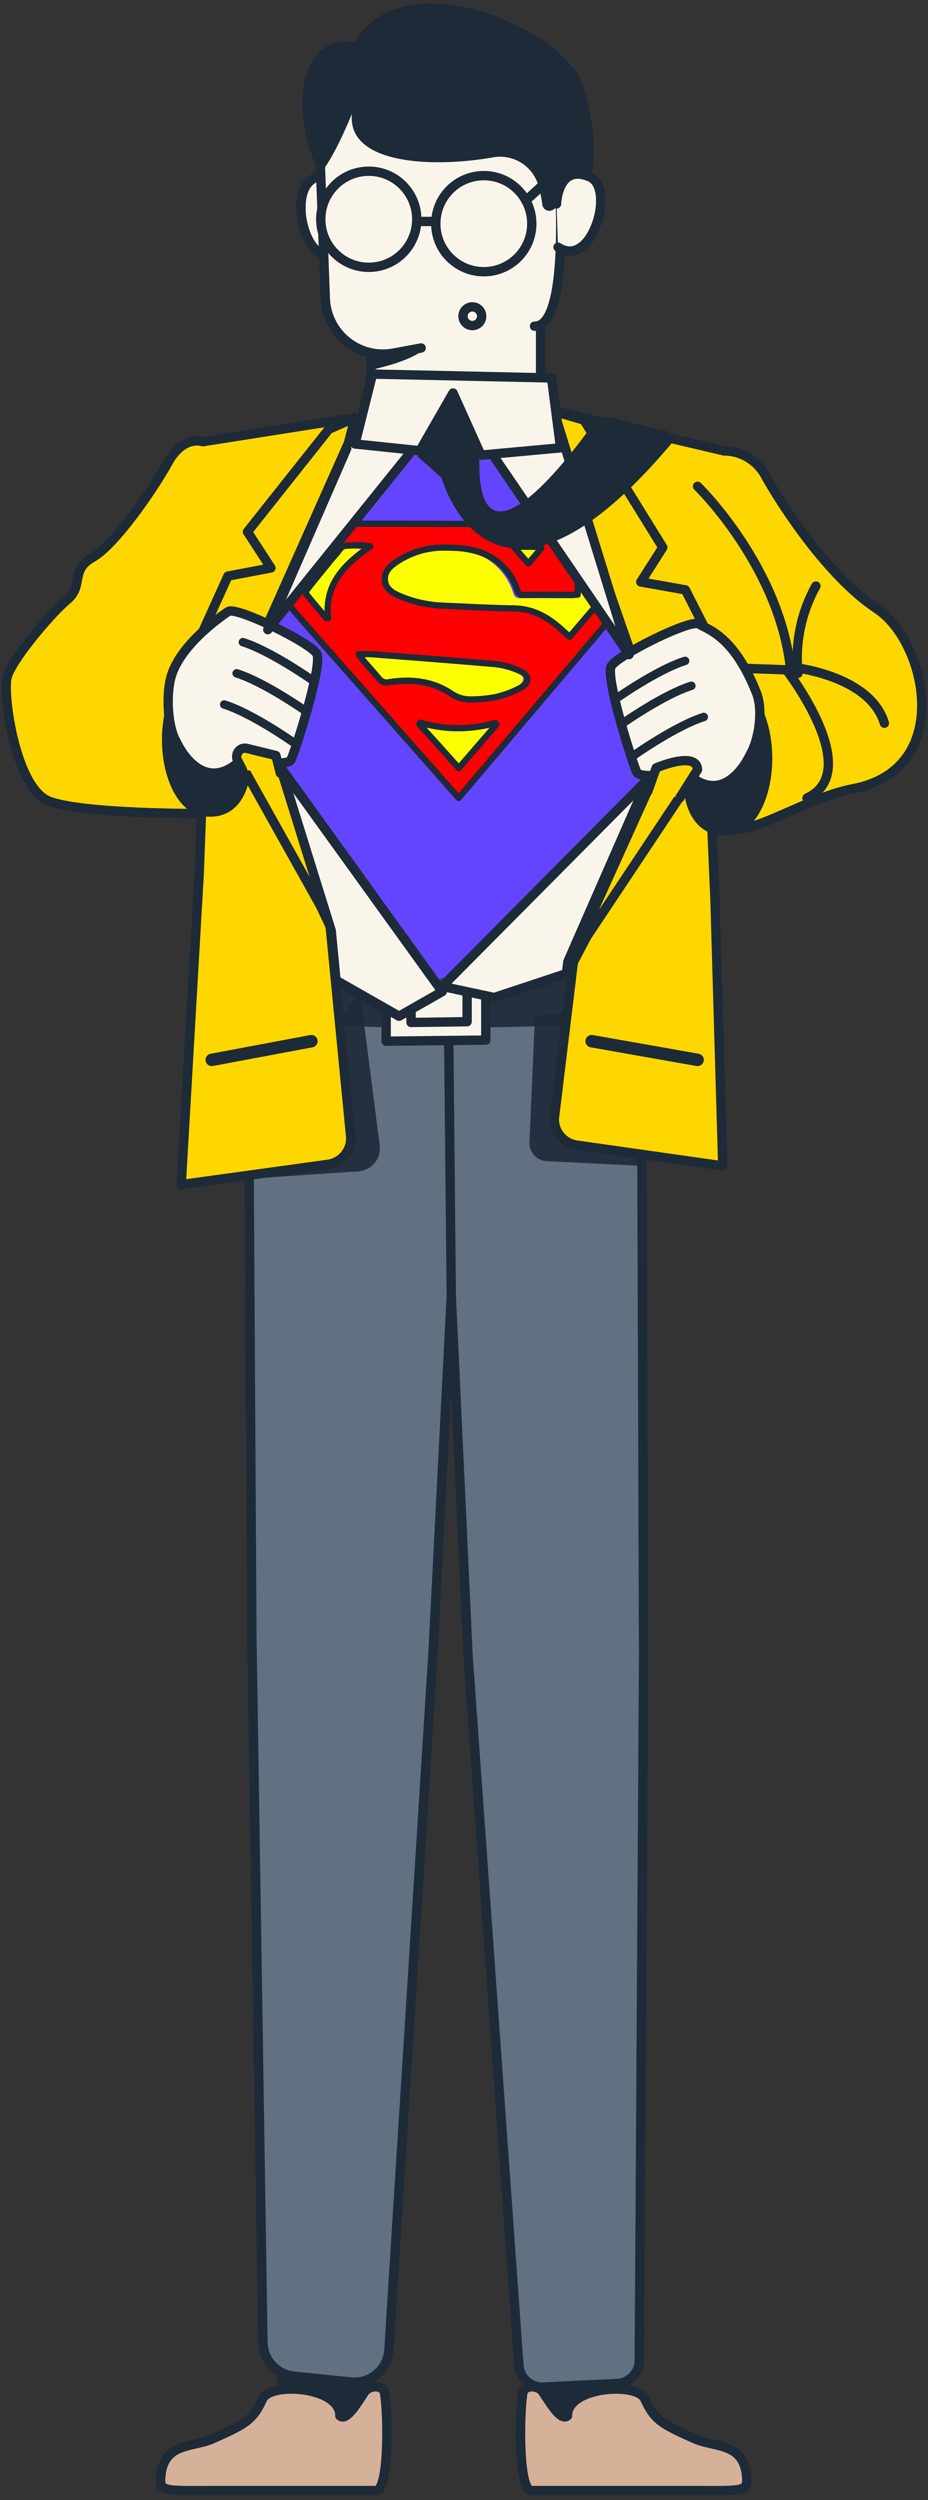 <?xml version="1.0" encoding="UTF-8"?>
<svg width="149px" height="401px" viewBox="0 0 149 401" version="1.1" xmlns="http://www.w3.org/2000/svg" xmlns:xlink="http://www.w3.org/1999/xlink">
    <rect x="0" y="0" width="149" height="401" fill="#333333" stroke="none"/>
    <!-- Generator: Sketch 57.1 (83088) - https://sketch.com -->
    <title>s1-b-hover</title>
    <desc>Created with Sketch.</desc>
    <g stroke="none" stroke-width="1" fill="none" fill-rule="evenodd">
        <g transform="translate(-887, -415)">
            <g transform="translate(631, 133)">
                <g transform="translate(257, 282)">
                    <path d="M84.203,376.785 L86.011,391.13 C86.512,395.048 90.021,397.868 93.955,397.514 L93.955,397.514 C97.897,397.149 100.84,393.726 100.61,389.774 L99.74,375.339 C99.463,370.701 100.209,367.333 95.627,368.113 L95.627,364.542 C91.508,365.249 83.684,372.638 84.203,376.785 Z" fill="#1D2A38" fill-rule="nonzero"></path>
                    <path d="M102.328,263.701 L101.96,153.718 C101.96,153.718 113.362,138.949 91.418,136.424 C70.203,134.085 63.831,148.853 63.831,148.853 L71.458,207.831 L74.147,265.508 L74.147,265.508 L82.316,379.407 C82.461,381.432 84.198,382.97 86.226,382.87 L98.09,382.305 C100.071,382.209 101.631,380.582 101.644,378.599 L102.35,263.74" stroke="#1D2A38" stroke-width="1.5" fill="#617181" fill-rule="nonzero" stroke-linecap="round" stroke-linejoin="round"></path>
                    <path d="M44.034,374.853 L42.972,389.266 C42.687,393.204 45.567,396.663 49.492,397.096 L49.492,397.096 C53.426,397.516 56.986,394.743 57.542,390.825 L59.542,376.508 C59.85,374.311 59.208,372.087 57.778,370.391 C56.347,368.695 54.263,367.688 52.045,367.621 L52.045,367.621 C47.872,367.504 44.343,370.689 44.034,374.853 Z" fill="#1D2A38" fill-rule="nonzero"></path>
                    <path d="M55.418,133.542 C28.096,133.542 38.932,176.48 38.932,176.48 L39.446,262.768 L39.446,262.768 L41.215,375.627 C41.214,378.458 43.353,380.832 46.169,381.124 L55.373,382.068 C56.834,382.219 58.295,381.781 59.432,380.851 C60.569,379.921 61.288,378.575 61.429,377.113 L68.548,264.684 L68.548,264.684 L71.458,207.814 L70.893,150.994 C70.893,150.994 75.492,133.542 55.418,133.542 Z" stroke="#1D2A38" stroke-width="1.5" fill="#617181" fill-rule="nonzero" stroke-linecap="round" stroke-linejoin="round"></path>
                    <path d="M86.164,383.684 C85.373,382.503 83.141,382.503 82.932,383.91 C82.367,387.599 82.243,399.463 84.333,399.475 C87.22,399.475 104.768,399.475 109.723,399.475 C118.045,399.475 119.04,399.746 118.893,397.435 C118.525,391.746 113.898,392.599 110.655,391.22 C105.333,388.842 104.079,388.209 102.548,384.814 C101.271,381.989 90.028,382.836 90.119,387.492 C89.062,388.412 87.384,385.503 86.164,383.684 Z" stroke="#1D2A38" stroke-width="1.5" fill="#D5B199" fill-rule="nonzero" stroke-linecap="round" stroke-linejoin="round"></path>
                    <path d="M57.525,383.684 C58.322,382.503 60.548,382.503 60.763,383.91 C61.328,387.599 61.446,399.463 59.356,399.475 C56.469,399.475 38.927,399.475 33.972,399.475 C25.65,399.475 24.65,399.746 24.797,397.435 C25.164,391.746 29.797,392.599 33.034,391.22 C38.362,388.842 39.61,388.209 41.141,384.814 C42.418,381.989 53.667,382.836 53.571,387.492 C54.627,388.412 56.311,385.503 57.525,383.684 Z" stroke="#1D2A38" stroke-width="1.5" fill="#D5B199" fill-rule="nonzero" stroke-linecap="round" stroke-linejoin="round"></path>
                    <polygon stroke="#1D2A38" stroke-width="1.5" fill="#FAF5EA" fill-rule="nonzero" stroke-linecap="round" stroke-linejoin="round" points="58.446 61.785 59.395 40.972 85.797 40.972 85.797 64.305"></polygon>
                    <path d="M58.565,59.322 C58.565,59.322 64.576,58.113 66.91,56.153 C60.458,55.768 58.667,55.475 58.667,55.475 L58.565,59.322 Z" fill="#1D2A38" fill-rule="nonzero"></path>
                    <path d="M54.672,31.107 C54.672,31.107 52.034,26.158 48.712,29.113 C45.39,32.068 48.39,43.938 53.847,40.362" stroke="#1D2A38" stroke-width="1.5" fill="#FAF5EA" fill-rule="nonzero" stroke-linecap="round" stroke-linejoin="round"></path>
                    <path d="M84.819,52.316 C90.932,52.486 88.588,25.514 88.588,25.514 L89.153,15.073 C89.302,12.472 88.381,9.923 86.603,8.018 C84.826,6.113 82.346,5.018 79.74,4.989 C73.486,4.932 65.475,5.424 59.288,7.706 C53.607,9.891 49.965,15.468 50.249,21.548 L51.232,47.881 C51.331,50.57 52.595,53.082 54.696,54.764 C56.796,56.445 59.524,57.13 62.169,56.638 L66.621,55.814" stroke="#1D2A38" stroke-width="1.5" fill="#FAF5EA" fill-rule="nonzero" stroke-linecap="round" stroke-linejoin="round"></path>
                    <circle stroke="#1D2A38" stroke-width="1.5" fill="#FAF5EA" fill-rule="nonzero" stroke-linecap="round" stroke-linejoin="round" cx="58.209" cy="35.169" r="7.706"></circle>
                    <circle stroke="#1D2A38" stroke-width="1.5" fill="#FAF5EA" fill-rule="nonzero" stroke-linecap="round" stroke-linejoin="round" cx="76.678" cy="35.876" r="7.706"></circle>
                    <path d="M83.429,32.164 L88.932,27.153" stroke="#1D2A38" stroke-width="1.5" fill="#FAF5EA" fill-rule="nonzero" stroke-linecap="round" stroke-linejoin="round"></path>
                    <path d="M65.904,35.52 L68.972,35.52" stroke="#1D2A38" stroke-width="1.5" stroke-linecap="round" stroke-linejoin="round"></path>
                    <circle stroke="#1D2A38" stroke-width="1.5" stroke-linecap="round" stroke-linejoin="round" fill-rule="nonzero" cx="74.839" cy="50.72" r="1.5"></circle>
                    <path d="M94.333,25.74 C93.983,30.887 91.797,32.853 88.972,29.887 C88.894,29.801 88.771,29.772 88.663,29.813 C88.554,29.854 88.482,29.957 88.48,30.073 L88.356,32.712 C88.34,33.211 87.998,33.641 87.514,33.768 L87.514,33.768 C87.194,33.862 86.848,33.809 86.57,33.624 C86.292,33.439 86.11,33.14 86.073,32.808 C85.947,31.776 85.737,30.756 85.446,29.757 C84.538,26.619 81.41,24.67 78.192,25.237 C68.113,27 54.723,26.266 55.503,18.266 C52.073,26.554 50.237,27.966 50.237,27.966 C44.48,14.559 48.701,5.469 55.887,6.814 C64.107,-6.989 90.203,5.119 92.684,13.893 C94.006,18.554 94.537,22.751 94.333,25.74 Z" fill="#1D2A38" fill-rule="nonzero"></path>
                    <path d="M88.356,32.712 C88.356,32.712 88.559,26.124 93.734,28.401 C97.802,30.186 94.062,43.226 88.599,39.65" stroke="#1D2A38" stroke-width="1.5" fill="#FAF5EA" fill-rule="nonzero" stroke-linecap="round" stroke-linejoin="round"></path>
                    <g transform="translate(0, 60)">
                        <path d="M68.605,105 L38,104.113 C38,104.113 38.575,96.728 38.874,96.728 C39.173,96.728 70.664,99.115 70.969,99.044 C71.274,98.973 93,96 93,96 L93,104.425 L68.605,105 Z" fill-opacity="0.9" fill="#1D2A38" fill-rule="nonzero"></path>
                        <polygon stroke="#1D2A38" stroke-width="1.5" fill="#FAF5EA" fill-rule="nonzero" stroke-linecap="round" stroke-linejoin="round" points="77 106.824 61 107 61 98 77 98"></polygon>
                        <polygon stroke="#1D2A38" stroke-width="1.5" fill="#FAF5EA" fill-rule="nonzero" stroke-linecap="round" stroke-linejoin="round" points="74 103.877 65 104 65 98 74 98"></polygon>
                        <polygon fill="#6445FF" fill-rule="nonzero" points="97.939 93.419 78.332 100 40 94.229 41.514 21.648 56.505 7.976 71.576 0 87.319 5.863 107 44.123"></polygon>
                        <path d="M41,89 L62.017,100.726 C62.684,101.091 63.484,101.091 64.151,100.726 L70,97.558" stroke="#2E4257" stroke-width="1.27" fill="#FAF5EA" fill-rule="nonzero" stroke-linecap="round" stroke-linejoin="round"></path>
                        <path d="M91.197,35.94 L91.197,30.007 L96,35.544 L89.885,43 L88.475,41.692 C86.307,39.665 83.908,38.291 80.868,38.243 C77.042,38.177 73.216,37.949 69.384,37.781 C67.084,37.682 64.819,37.166 62.69,36.258 C61.459,35.736 60.205,35.106 60.02,33.564 C59.829,31.921 61.026,31.003 62.165,30.223 C64.504,28.676 67.242,27.904 70.014,28.009 C72.615,28.009 75.169,28.363 77.452,29.809 C79.328,31.067 80.73,32.956 81.423,35.16 C81.533,35.684 82.016,36.03 82.527,35.952 C85.134,35.916 87.729,35.952 90.359,35.952 C90.613,35.976 90.862,35.958 91.197,35.94 Z" fill="#FDFE00" fill-rule="nonzero"></path>
                        <path d="M56,45.015 C56.806,45.015 57.441,44.982 58.07,45.015 C64.679,45.503 71.289,45.965 77.887,46.541 C79.275,46.693 80.627,47.064 81.889,47.639 C83.324,48.271 83.376,49.363 82.004,50.121 C80.759,50.783 79.429,51.283 78.047,51.609 C76.808,51.846 75.548,51.973 74.285,51.988 C73.044,52.068 71.812,51.745 70.786,51.071 C67.755,49.133 64.382,48.825 60.894,49.331 C60.273,49.499 59.608,49.281 59.225,48.781 C58.459,47.859 57.601,46.997 56.8,46.091 C56.537,45.772 56.32,45.443 56,45.015 Z" fill="#FDFE00" fill-rule="nonzero"></path>
                        <path d="M67.101,56 C70.929,57.12 75.002,57.134 78.838,56.039 L79,56.275 L73.148,63 C71.03,60.681 69.001,58.473 67,56.264 L67.101,56 Z" fill="#FDFE00" fill-rule="nonzero"></path>
                        <path d="M51.178,39.988 C50.126,38.684 49.058,37.391 48.045,36.058 C47.934,35.917 48.045,35.47 48.201,35.241 C49.431,33.59 50.694,31.963 51.951,30.335 C52.157,30.065 52.374,29.806 52.597,29.554 C53.059,29.037 53.482,28.179 54.01,28.097 C55.338,27.947 56.678,27.971 58,28.167 C54.105,31.105 50.844,34.313 51.434,40 L51.178,39.988 Z" fill="#FDFE00" fill-rule="nonzero"></path>
                        <polygon fill="#FDFE00" fill-rule="nonzero" points="81 28 85.858 28 86 28.258 83.658 31"></polygon>
                        <path d="M72.636,68 L71.179,66.344 C63.552,57.708 55.929,49.071 48.31,40.432 C46.985,38.936 45.706,37.4 44.392,35.893 C44.144,35.688 44,35.383 44,35.062 C44,34.74 44.144,34.435 44.392,34.231 C47.261,30.992 50.032,27.708 52.871,24.487 C53.144,24.196 53.518,24.022 53.916,24 C65.921,24 77.929,24.038 89.939,24.115 C90.293,24.118 90.636,24.243 90.908,24.47 C94.232,27.714 97.541,30.977 100.834,34.259 C100.899,34.349 100.954,34.445 101,34.546 L72.636,68 Z M91.746,35.388 C91.413,35.388 91.172,35.423 90.92,35.423 C88.327,35.423 85.757,35.388 83.146,35.423 C82.639,35.498 82.16,35.167 82.05,34.666 C81.362,32.561 79.971,30.756 78.109,29.554 C75.843,28.15 73.307,27.834 70.725,27.834 C67.974,27.734 65.257,28.471 62.934,29.949 C61.787,30.694 60.64,31.571 60.806,33.142 C60.989,34.615 62.234,35.216 63.456,35.715 C65.574,36.576 67.826,37.061 70.111,37.148 C73.915,37.308 77.713,37.526 81.511,37.589 C84.529,37.635 86.91,38.948 89.061,40.885 L90.455,42.134 L96.542,35.01 L91.775,29.72 L91.746,35.388 Z M56.595,44.931 C56.916,45.378 57.134,45.722 57.398,46.026 C58.201,46.971 59.062,47.871 59.831,48.834 C60.215,49.355 60.882,49.584 61.506,49.407 C65.005,48.88 68.39,49.201 71.408,51.224 C72.438,51.927 73.674,52.264 74.919,52.181 C76.187,52.166 77.451,52.033 78.694,51.786 C80.085,51.456 81.426,50.944 82.681,50.261 C84.058,49.47 84.007,48.33 82.567,47.671 C81.3,47.07 79.943,46.683 78.551,46.524 C71.93,45.951 65.298,45.441 58.666,44.931 C58.064,44.897 57.404,44.931 56.595,44.931 Z M66.463,55.912 L66.348,56.188 C68.425,58.48 70.507,60.773 72.659,63.197 L78.717,56.199 L78.551,55.953 C74.601,57.1 70.404,57.086 66.463,55.912 L66.463,55.912 Z M51.414,39.154 L51.678,39.154 C51.07,33.612 54.403,30.459 58.448,27.622 C57.085,27.431 55.703,27.408 54.334,27.553 C53.761,27.634 53.353,28.47 52.877,28.975 C52.648,29.221 52.424,29.473 52.212,29.737 C50.915,31.325 49.613,32.912 48.345,34.523 C48.19,34.723 48.07,35.182 48.184,35.32 C49.228,36.621 50.33,37.881 51.414,39.154 Z M81.471,27.691 L83.835,30.379 L85.917,27.937 L85.791,27.708 L81.471,27.691 Z" stroke="#1D2A38" fill="#FF0103" fill-rule="nonzero" stroke-linecap="round" stroke-linejoin="round"></path>
                        <path d="M40,123.95 L40,129 L56.556,127.878 C57.559,127.8 58.487,127.328 59.132,126.569 C59.776,125.81 60.082,124.828 59.981,123.844 L56.79,99 L40,123.95 Z" fill-opacity="0.9" fill="#1D2A38" fill-rule="nonzero"></path>
                        <path d="M54.93,11.078 L56,7 L31.571,10.848 C31.571,10.848 28.454,9.698 25.98,14.178 C23.507,18.659 17.438,27.402 13.838,29.433 C10.237,31.463 12.492,33.931 9.811,36.18 C7.131,38.429 0.798,45.889 0.125,48.679 C-0.548,51.468 1.471,66.406 6.872,68.494 C12.273,70.582 31.347,70.49 31.347,70.49 L30.973,80.372 L28.097,130 L51.68,126.75 C53.832,126.452 55.404,124.566 55.31,122.396 L52.008,88.569 L33.676,50.071 L54.93,11.078" stroke="#1D2A38" stroke-width="1.5" fill="#FFD700" fill-rule="nonzero" stroke-linecap="round" stroke-linejoin="round"></path>
                        <polygon stroke="#1D2A38" stroke-width="1.5" fill="#FFD700" fill-rule="nonzero" stroke-linecap="round" stroke-linejoin="round" points="51.788 8.856 38.732 25.298 42.503 31.095 35.595 32.403 29 46.96 51.968 88 38.941 46.96 54.943 11.061 56 7"></polygon>
                        <path d="M84.898,103 L84.003,123.199 C83.967,123.97 84.238,124.724 84.757,125.294 C85.275,125.865 85.999,126.205 86.767,126.241 L102,127 L102,101 L84.898,103 Z" fill-opacity="0.9" fill="#1D2A38" fill-rule="nonzero"></path>
                        <path d="M113.801,84.437 L115.043,127 L91.537,123.664 C89.476,123.343 87.967,121.543 88,119.448 L91.056,94.336 L105.293,67.182 L105.041,44.974 L89.179,11.786 L88.418,6 L115.255,12.327 C118.087,12.336 120.677,13.931 121.973,16.462 C124.445,20.874 131.855,32.424 139.814,37.681 C147.774,42.938 152.294,63.38 135.969,66.509 C130.401,67.573 124.576,71.018 120.061,72.444 C117.885,73.165 115.566,73.333 113.309,72.933 L113.801,84.437 Z" stroke="#1D2A38" stroke-width="1.5" fill="#FFD700" fill-rule="nonzero" stroke-linecap="round" stroke-linejoin="round"></path>
                        <polygon stroke="#1D2A38" stroke-width="1.5" fill="#FFD700" fill-rule="nonzero" stroke-linecap="round" stroke-linejoin="round" points="88 6 88.779 11.764 100.576 45.542 103.423 65.878 90.7 94 109.685 65.511 113 42.373 109.046 34.615 101.888 33.343 105.42 27.802 92.762 7.381"></polygon>
                        <path d="M33,110 L49,107" stroke="#1D2A38" stroke-width="2" stroke-linecap="round" stroke-linejoin="round"></path>
                        <path d="M94,107 L111,110" stroke="#1D2A38" stroke-width="2" stroke-linecap="round" stroke-linejoin="round"></path>
                        <path d="M113,47 L125.264,47.439 C125.264,47.439 137.89,63.699 128.57,68" stroke="#1D2A38" stroke-width="1.5" stroke-linecap="round" stroke-linejoin="round"></path>
                        <path d="M126,47 C126,47 138.625,48.173 141,56" stroke="#1D2A38" stroke-width="1.5" stroke-linecap="round" stroke-linejoin="round"></path>
                        <path d="M126,48 C124.517,31.112 111,18 111,18" stroke="#1D2A38" stroke-width="1.5" fill="#FFD700" fill-rule="nonzero" stroke-linecap="round" stroke-linejoin="round"></path>
                        <path d="M130,34 C127.625,38.262 126.622,43.15 127.128,48" stroke="#1D2A38" stroke-width="1.5" fill="#FFD700" fill-rule="nonzero" stroke-linecap="round" stroke-linejoin="round"></path>
                        <path d="M109,67.972 C109,67.972 109.865,74.535 116.075,73.965 C122.285,73.395 124.972,61.649 121.402,53.714 C117.833,45.779 109,67.972 109,67.972 Z" fill="#1D2A38" fill-rule="nonzero"></path>
                        <path d="M119.43,61.06 C119.43,61.06 115.603,69.784 109.315,64.046 C109.315,64.046 101.842,65.001 101.256,63.892 C100.669,62.783 96.123,48.571 97.151,46.831 C98.178,45.091 109.925,39.222 111.219,40.086 C112.514,40.951 116.794,41.866 120.457,51.136 C121.607,54.065 120.771,58.853 119.43,61.06 Z" stroke="#1D2A38" stroke-width="1.5" fill="#FAF5EA" fill-rule="nonzero" stroke-linecap="round" stroke-linejoin="round"></path>
                        <path d="M98,52 C98,52 104.591,47.376 109,46" stroke="#1D2A38" stroke-width="1.36" fill="#FFD700" fill-rule="nonzero" stroke-linecap="round" stroke-linejoin="round"></path>
                        <path d="M99,56 C99,56 105.591,51.376 110,50" stroke="#1D2A38" stroke-width="1.36" fill="#FFD700" fill-rule="nonzero" stroke-linecap="round" stroke-linejoin="round"></path>
                        <path d="M101,61 C101,61 107.591,56.376 112,55" stroke="#1D2A38" stroke-width="1.36" fill="#FFD700" fill-rule="nonzero" stroke-linecap="round" stroke-linejoin="round"></path>
                        <path d="M39,65.001 C39,65.001 38.147,71.569 31.931,70.96 C25.715,70.352 23.028,58.683 26.597,50.721 C30.167,42.76 39,65.001 39,65.001 Z" fill="#1D2A38" fill-rule="nonzero"></path>
                        <path d="M27.356,59.06 C27.356,59.06 31.219,67.784 37.567,62.046 C37.567,62.046 45.117,63.001 45.709,61.892 C46.301,60.783 50.885,46.571 49.848,44.831 C48.81,43.091 36.952,37.222 35.645,38.086 C34.337,38.951 27.438,43.773 26.319,49.136 C25.674,52.213 26.002,56.853 27.356,59.06 Z" stroke="#1D2A38" stroke-width="1.5" fill="#FAF5EA" fill-rule="nonzero" stroke-linecap="round" stroke-linejoin="round"></path>
                        <path d="M49,49 C49,49 42.409,44.376 38,43" stroke="#1D2A38" stroke-width="1.36" fill="#FFD700" fill-rule="nonzero" stroke-linecap="round" stroke-linejoin="round"></path>
                        <path d="M48,54 C48,54 41.409,49.376 37,48" stroke="#1D2A38" stroke-width="1.36" fill="#FFD700" fill-rule="nonzero" stroke-linecap="round" stroke-linejoin="round"></path>
                        <path d="M46,59 C46,59 39.409,54.376 35,53" stroke="#1D2A38" stroke-width="1.36" fill="#FFD700" fill-rule="nonzero" stroke-linecap="round" stroke-linejoin="round"></path>
                        <path d="M103,66.959 L104.359,63.166 C104.359,63.166 110.855,60.362 111,63.45 L108.13,68" stroke="#1D2A38" stroke-width="1.5" fill="#FFD700" fill-rule="nonzero" stroke-linecap="round" stroke-linejoin="round"></path>
                        <path d="M37.939,63.492 L37.162,62.025 C36.913,61.554 36.954,60.974 37.265,60.545 C37.577,60.115 38.101,59.915 38.606,60.034 L43.3,61.182 L44,64" stroke="#1D2A38" stroke-width="1.5" fill="#FFD700" fill-rule="nonzero" stroke-linecap="round" stroke-linejoin="round"></path>
                        <polygon stroke="#1D2A38" stroke-width="1.5" fill="#FAF5EA" fill-rule="nonzero" stroke-linecap="round" stroke-linejoin="round" points="70 99.053 63.075 103 52.949 97.228 52.178 89.269 44 63"></polygon>
                        <polyline stroke="#1D2A38" stroke-width="1.5" fill="#FAF5EA" fill-rule="nonzero" stroke-linecap="round" stroke-linejoin="round" points="71 5 42 41 54.668 11.936"></polyline>
                        <polyline stroke="#1D2A38" stroke-width="1.5" fill="#FAF5EA" fill-rule="nonzero" stroke-linecap="round" stroke-linejoin="round" points="72 4 100 45 87.841 5.622"></polyline>
                        <polygon stroke="#1D2A38" stroke-width="1.5" fill="#FAF5EA" fill-rule="nonzero" stroke-linecap="round" stroke-linejoin="round" points="66.417 12.295 71.74 3.036 76.226 13 89 11.832 87.554 0.622 58.811 0 56 11.209"></polygon>
                        <polygon stroke="#1D2A38" stroke-width="1.5" fill="#FAF5EA" fill-rule="nonzero" stroke-linecap="round" stroke-linejoin="round" points="103 65 70 98.212 78.347 100 89.946 96.156 90.181 94.231"></polygon>
                        <path d="M66,13.186 L69.901,16.64 C69.901,16.64 77.748,45.466 106.691,11.281 C106.983,10.938 107.076,10.468 106.937,10.039 C106.798,9.611 106.446,9.285 106.009,9.178 L97.216,7.017 C96.037,6.73 94.803,7.192 94.103,8.182 C89.922,14.007 75.684,32.57 75.964,13.902 L71.405,4 L66,13.186 Z" fill="#1D2A38" fill-rule="nonzero"></path>
                    </g>
                </g>
            </g>
        </g>
    </g>
</svg>